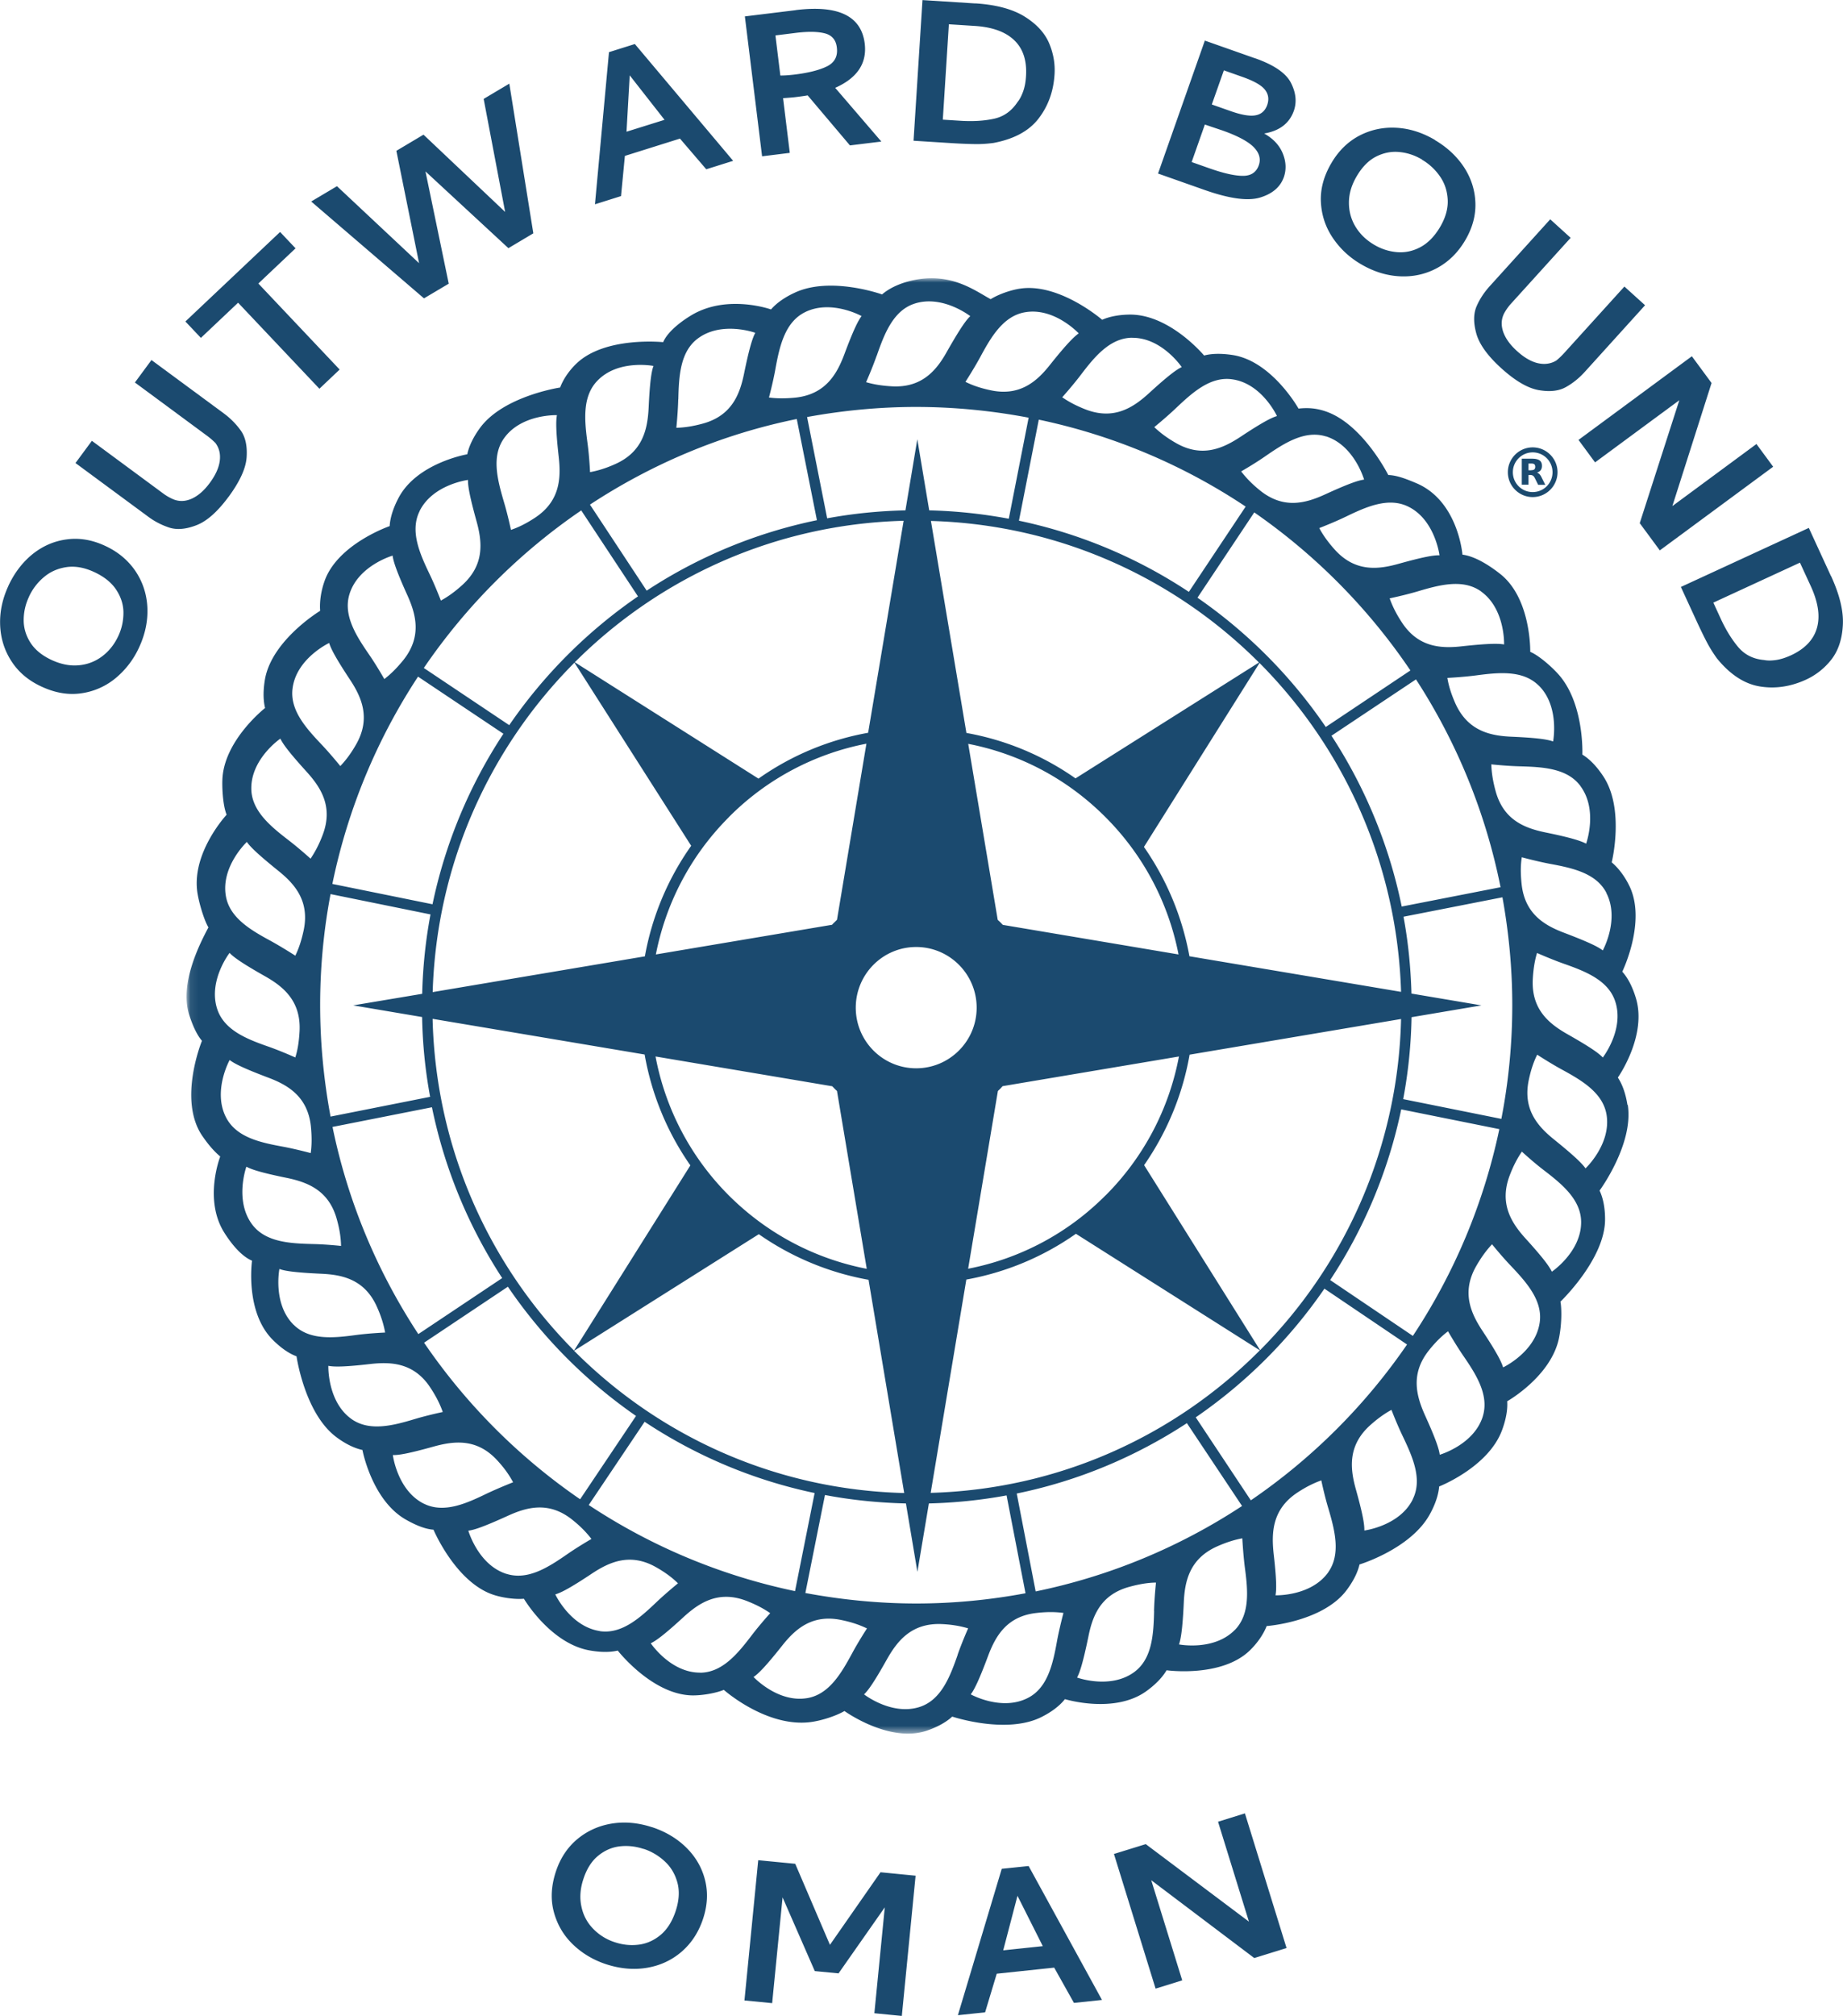 <?xml version="1.0" encoding="UTF-8"?> <svg xmlns="http://www.w3.org/2000/svg" data-name="Layer 2" viewBox="0 0 224.86 245.82"><defs><mask id="a" width="631.22" height="177.45" x="22.72" y="33.94" maskUnits="userSpaceOnUse"><path fill="#fff" fill-rule="evenodd" d="M22.8 33.94h631.14v177.45H22.8V33.94z"></path></mask></defs><g mask="url(#a)"><path fill="#1b4a6f" fill-rule="evenodd" d="M195.55 128.94c-.47-.5-1.44-1.21-4.26-2.81-2.23-1.26-4.46-3-4.28-6.7.07-1.33.25-2.35.52-3.23 0 0 1.69.75 3.24 1.3 2.58.91 5.43 1.99 6.29 4.58 1.16 3.44-1.51 6.87-1.51 6.87Zm-2.1 13.53c-.4-.57-1.25-1.43-3.76-3.46-2-1.6-3.93-3.67-3.17-7.31.27-1.29.62-2.28 1.03-3.1 0 0 1.54 1.01 2.97 1.79 2.42 1.32 5.04 2.83 5.49 5.52.59 3.6-2.57 6.56-2.57 6.56Zm-4.11 12.6c-.3-.63-1-1.62-3.17-4.01-1.72-1.89-3.29-4.25-1.98-7.72.47-1.25.97-2.15 1.49-2.92 0 0 1.35 1.25 2.66 2.25 2.19 1.68 4.55 3.58 4.57 6.32.03 3.64-3.57 6.07-3.57 6.07Zm-1.49 6.22c-.54 3.6-4.46 5.44-4.46 5.44-.2-.67-.73-1.75-2.51-4.44-1.41-2.14-2.61-4.71-.76-7.93.66-1.15 1.29-1.97 1.92-2.64 0 0 1.16 1.44 2.29 2.62 1.9 2.01 3.93 4.25 3.52 6.95Zm-6.94 11.43c-1.09 3.46-5.25 4.66-5.25 4.66-.09-.68-.45-1.84-1.79-4.79-1.05-2.34-1.83-5.06.48-7.95.83-1.04 1.57-1.74 2.32-2.31 0 0 .92 1.6 1.84 2.95 1.56 2.27 3.21 4.81 2.4 7.43Zm-8.54 10.1c-1.6 3.25-5.91 3.8-5.91 3.8.02-.7-.16-1.9-1.03-5.01-.69-2.47-1.04-5.28 1.69-7.78.99-.89 1.84-1.48 2.65-1.92 0 0 .66 1.73 1.37 3.2 1.19 2.5 2.45 5.26 1.22 7.71Zm-19.76.12-6.72-10.12a60.834 60.834 0 0 0 15.7-15.69l10.08 6.81a73.268 73.268 0 0 1-19.06 19Zm9.45 8.77c-2.11 2.96-6.44 2.81-6.44 2.81.13-.68.14-1.9-.23-5.11-.27-2.56-.17-5.39 2.91-7.42 1.11-.73 2.04-1.17 2.91-1.48 0 0 .38 1.82.85 3.38.78 2.65 1.57 5.58 0 7.81Zm-11.42 7.05c-2.55 2.58-6.79 1.75-6.79 1.75.22-.65.43-1.84.58-5.07.11-2.57.66-5.35 4.04-6.87 1.21-.54 2.2-.83 3.1-1 0 0 .1 1.85.3 3.47.37 2.76.69 5.77-1.22 7.72Zm-24.28-4.71-2.31-11.94c7.53-1.54 14.54-4.51 20.76-8.58l6.73 10.1a72.282 72.282 0 0 1-25.19 10.42Zm14.45 2.4c-.07 2.76-.21 5.79-2.41 7.42-2.92 2.16-6.99.68-6.99.68.33-.61.71-1.76 1.37-4.93.5-2.53 1.46-5.18 5.04-6.14 1.28-.35 2.3-.5 3.22-.51 0 0-.2 1.83-.24 3.48Zm-11.84 3.62c-.49 2.71-1.11 5.7-3.53 6.95-3.22 1.68-7-.42-7-.42.41-.54.97-1.62 2.1-4.65.9-2.4 2.26-4.89 5.96-5.28 1.31-.15 2.34-.12 3.25 0 0 0-.48 1.79-.78 3.4Zm-12.13 1.72c-.91 2.6-1.98 5.44-4.56 6.32-3.44 1.16-6.86-1.51-6.86-1.51.5-.47 1.21-1.45 2.79-4.27 1.26-2.23 3-4.46 6.69-4.3 1.32.06 2.34.26 3.22.52 0 0-.75 1.69-1.29 3.24Zm-18.37 5.27c-3.58.59-6.53-2.58-6.53-2.58.58-.39 1.44-1.24 3.45-3.77 1.59-2.02 3.66-3.94 7.29-3.17 1.31.27 2.26.62 3.1 1.02 0 0-1.01 1.54-1.79 2.99-1.32 2.43-2.82 5.06-5.51 5.51Zm-13.04-3.11c-3.62.02-6.03-3.58-6.03-3.58.61-.29 1.61-1 3.97-3.17 1.9-1.74 4.25-3.33 7.71-2 1.23.48 2.14.97 2.89 1.5 0 0-1.24 1.37-2.24 2.68-1.67 2.19-3.57 4.56-6.3 4.58Zm-12.25-5.07c-3.59-.54-5.43-4.47-5.43-4.47.68-.2 1.75-.73 4.44-2.52 2.14-1.42 4.7-2.61 7.9-.77 1.16.66 1.97 1.29 2.63 1.94 0 0-1.43 1.16-2.62 2.29-2 1.9-4.23 3.94-6.93 3.54Zm-11.39-6.97c-3.45-1.09-4.65-5.27-4.65-5.27.69-.08 1.84-.46 4.77-1.79 2.33-1.07 5.05-1.85 7.94.48 1.04.83 1.74 1.58 2.31 2.32 0 0-1.6.92-2.94 1.85-2.27 1.57-4.8 3.23-7.41 2.41Zm-10.08-8.56c-3.24-1.62-3.78-5.93-3.78-5.93.69.02 1.88-.17 4.99-1.04 2.48-.68 5.27-1.03 7.77 1.71.9.98 1.48 1.83 1.91 2.65 0 0-1.71.67-3.19 1.37-2.48 1.2-5.24 2.46-7.69 1.24ZM42.85 173c-2.93-2.12-2.79-6.46-2.79-6.46.68.13 1.89.15 5.1-.22 2.54-.29 5.37-.18 7.38 2.93.73 1.11 1.18 2.06 1.48 2.92 0 0-1.81.38-3.38.85-2.63.79-5.56 1.58-7.78-.01Zm-7.02-11.46c-2.58-2.55-1.74-6.81-1.74-6.81.64.24 1.83.43 5.05.58 2.57.11 5.34.65 6.85 4.04.55 1.22.83 2.21 1 3.13 0 0-1.84.08-3.46.29-2.74.37-5.74.71-7.69-1.23Zm-5.09-12.27c-2.15-2.93-.68-7.01-.68-7.01.61.33 1.76.72 4.91 1.36 2.51.52 5.16 1.49 6.13 5.07.36 1.28.49 2.31.51 3.23 0 0-1.83-.2-3.47-.23-2.75-.07-5.78-.22-7.4-2.42Zm-3.15-13c-1.68-3.22.43-7.02.43-7.02.54.42 1.62.98 4.63 2.12 2.39.89 4.88 2.27 5.28 5.96.13 1.33.11 2.36-.02 3.27 0 0-1.77-.48-3.38-.78-2.71-.5-5.67-1.11-6.94-3.55Zm-1.08-13.21c-1.15-3.45 1.5-6.87 1.5-6.87.47.5 1.45 1.22 4.26 2.81 2.23 1.25 4.46 3 4.28 6.71-.07 1.33-.24 2.35-.52 3.23 0 0-1.67-.75-3.22-1.3-2.6-.91-5.43-1.98-6.3-4.58Zm3.61-20.4c.39.57 1.25 1.43 3.76 3.46 2.01 1.6 3.93 3.68 3.17 7.31-.28 1.31-.62 2.28-1.02 3.1 0 0-1.55-1-2.98-1.79-2.42-1.31-5.07-2.83-5.5-5.53-.59-3.59 2.57-6.55 2.57-6.55Zm4.09-12.59c.3.63 1.01 1.62 3.18 4.01 1.72 1.9 3.3 4.25 1.98 7.72-.47 1.25-.97 2.14-1.48 2.9 0 0-1.37-1.24-2.67-2.24-2.18-1.68-4.55-3.59-4.56-6.32-.02-3.64 3.55-6.08 3.55-6.08Zm1.5-6.24c.53-3.59 4.45-5.43 4.45-5.43.2.66.74 1.75 2.52 4.44 1.42 2.14 2.6 4.72.77 7.93-.66 1.16-1.3 1.98-1.93 2.64 0 0-1.16-1.44-2.28-2.62-1.9-2.01-3.95-4.25-3.53-6.96Zm6.94-11.42c1.09-3.46 5.25-4.66 5.25-4.66.09.68.45 1.84 1.78 4.78 1.06 2.34 1.84 5.06-.47 7.96-.84 1.03-1.59 1.75-2.32 2.31 0 0-.91-1.61-1.84-2.96-1.56-2.27-3.23-4.81-2.4-7.43Zm8.54-10.09c1.61-3.26 5.91-3.8 5.91-3.8-.02.69.17 1.89 1.03 5 .69 2.48 1.04 5.29-1.7 7.79-.98.89-1.83 1.48-2.64 1.92 0 0-.66-1.73-1.37-3.21-1.19-2.48-2.44-5.26-1.22-7.7Zm19.72-.09 6.93 10.49a60.91 60.91 0 0 0-15.71 15.7l-10.42-6.97a73.232 73.232 0 0 1 19.2-19.21Zm-9.4-8.81c2.11-2.95 6.44-2.8 6.44-2.8-.13.69-.14 1.9.22 5.11.28 2.56.18 5.38-2.91 7.41-1.11.73-2.04 1.17-2.92 1.47 0 0-.38-1.81-.85-3.38-.78-2.66-1.58-5.59.02-7.81Zm11.42-7.04c2.54-2.59 6.8-1.76 6.8-1.76-.24.65-.44 1.85-.59 5.08-.13 2.57-.67 5.35-4.04 6.87-1.21.55-2.2.83-3.11 1 0 0-.08-1.84-.3-3.47-.37-2.75-.7-5.76 1.23-7.71Zm24.28 4.7 2.46 12.35a59.772 59.772 0 0 0-20.77 8.59l-6.92-10.49c7.55-4.96 16.08-8.58 25.24-10.44Zm-14.45-2.39c.07-2.76.2-5.81 2.4-7.43 2.92-2.16 6.99-.68 6.99-.68-.33.62-.71 1.76-1.36 4.93-.51 2.52-1.48 5.17-5.04 6.14-1.28.35-2.31.49-3.23.51 0 0 .19-1.84.23-3.48Zm11.83-3.62c.5-2.73 1.12-5.7 3.54-6.96 3.21-1.67 6.99.43 6.99.43-.41.54-.97 1.62-2.1 4.65-.9 2.4-2.28 4.88-5.94 5.29-1.32.13-2.36.11-3.26-.01 0 0 .48-1.79.77-3.39Zm12.38-1.7c.91-2.61 1.98-5.46 4.56-6.33 3.44-1.16 6.85 1.51 6.85 1.51-.5.47-1.21 1.45-2.81 4.26-1.24 2.24-2.99 4.47-6.67 4.3-1.34-.07-2.35-.25-3.23-.51 0 0 .75-1.69 1.29-3.23Zm18.12-5.3c3.57-.6 6.52 2.58 6.52 2.58-.56.4-1.43 1.24-3.45 3.77-1.58 2.01-3.66 3.94-7.28 3.17-1.29-.27-2.27-.62-3.09-1.03 0 0 1-1.54 1.79-2.99 1.31-2.43 2.82-5.06 5.51-5.5Zm13.05 3.12c3.61-.03 6.04 3.57 6.04 3.57-.63.3-1.61 1-4 3.19-1.89 1.72-4.23 3.3-7.69 1.99-1.23-.48-2.13-.97-2.89-1.5 0 0 1.23-1.37 2.23-2.68 1.67-2.2 3.57-4.56 6.31-4.58Zm12.25 5.07c3.59.53 5.41 4.47 5.41 4.47-.66.2-1.73.73-4.43 2.52-2.14 1.41-4.7 2.61-7.91.76-1.15-.66-1.97-1.3-2.63-1.93 0 0 1.43-1.16 2.62-2.29 2.01-1.9 4.24-3.95 6.94-3.53Zm11.4 6.95c3.45 1.1 4.64 5.27 4.64 5.27-.68.09-1.83.46-4.77 1.81-2.33 1.06-5.03 1.84-7.92-.48-1.03-.83-1.74-1.59-2.31-2.33 0 0 1.6-.91 2.95-1.85 2.26-1.56 4.8-3.23 7.41-2.41Zm10.06 8.58c3.24 1.61 3.78 5.92 3.78 5.92-.7-.02-1.88.17-5 1.04-2.47.69-5.27 1.03-7.76-1.71-.88-.98-1.47-1.83-1.91-2.65 0 0 1.72-.66 3.2-1.37 2.48-1.2 5.24-2.46 7.69-1.23Zm8.86 10.34c2.95 2.12 2.8 6.45 2.8 6.45-.68-.12-1.88-.13-5.1.22-2.54.29-5.36.18-7.38-2.92-.73-1.11-1.17-2.05-1.48-2.92 0 0 1.82-.38 3.38-.84 2.65-.79 5.56-1.59 7.78 0Zm7.03 11.46c2.58 2.55 1.75 6.82 1.75 6.82-.65-.24-1.84-.44-5.07-.58-2.55-.11-5.32-.67-6.85-4.05-.54-1.22-.83-2.21-.98-3.12 0 0 1.84-.09 3.46-.3 2.73-.36 5.74-.7 7.69 1.24Zm-4.56 52.84-11.98-2.41c.61-3.24.96-6.58 1.02-9.99l8.53-1.44-8.54-1.44c-.09-3.19-.4-6.31-.97-9.37l12.07-2.37c.77 4.27 1.2 8.66 1.2 13.14 0 4.74-.46 9.38-1.33 13.87Zm-10.8 26.46-10.09-6.81a60.116 60.116 0 0 0 8.67-20.81l11.97 2.41a72.808 72.808 0 0 1-10.55 25.21Zm-18.64 1.74-14.15-22.56c2.86-4.12 4.72-8.72 5.55-13.47l25.8-4.35a59.168 59.168 0 0 1-17.2 40.38Zm-53.1 17.66c3.21.61 6.52.95 9.89 1.03l1.4 8.34 1.4-8.34c3.22-.08 6.39-.41 9.48-.98l2.31 11.93c-4.32.81-8.78 1.25-13.33 1.25s-9.14-.46-13.53-1.28l2.39-11.94Zm-21.98-8.92c6.2 4.11 13.21 7.1 20.73 8.68L97 194.01a72.328 72.328 0 0 1-25.17-10.5l6.82-10.15ZM61.97 156.9c4.2 6.17 9.51 11.51 15.63 15.75l-6.82 10.16a73.23 73.23 0 0 1-19.04-19.09l10.23-6.83Zm-9.27-21.89c1.55 7.55 4.5 14.59 8.57 20.83l-10.23 6.83c-4.97-7.56-8.59-16.09-10.47-25.26l12.13-2.4Zm-.18-23.49c-.59 3.14-.93 6.36-1.01 9.66l-8.42 1.41 8.41 1.42c.06 3.32.39 6.56.98 9.73l-12.15 2.41c-.82-4.41-1.27-8.95-1.27-13.6s.44-9.15 1.27-13.53l12.2 2.48Zm-1.51-29.01 10.41 6.96a60.172 60.172 0 0 0-8.65 20.79l-12.22-2.48A72.653 72.653 0 0 1 51 82.51Zm19.04-1.68s.02-.02.04-.03l14.24 22.33a33.586 33.586 0 0 0-5.65 13.48l-25.89 4.36c.47-15.66 6.97-29.8 17.27-40.14Zm53.02-17.58c-3.16-.59-6.39-.94-9.7-1.02l-1.45-8.67-1.45 8.67c-3.26.07-6.45.4-9.55.97l-2.45-12.35c4.32-.79 8.77-1.23 13.32-1.23s9.27.46 13.71 1.31l-2.42 12.32Zm21.98 8.92a59.818 59.818 0 0 0-20.73-8.68l2.42-12.32a72.24 72.24 0 0 1 25.24 10.6l-6.93 10.4Zm16.71 16.48a60.834 60.834 0 0 0-15.66-15.77l6.93-10.4a73.498 73.498 0 0 1 19.05 19.27l-10.32 6.89Zm9.26 21.89a60.226 60.226 0 0 0-8.57-20.83l10.31-6.87a72.656 72.656 0 0 1 10.32 25.34l-12.07 2.36Zm-48.68 2.22c-.1-.1-.2-.21-.3-.31-.1-.1-.21-.19-.31-.29l-3.6-21.46c6.14 1.19 12 4.17 16.76 8.95a32.42 32.42 0 0 1 8.9 16.73l-21.45-3.61Zm-20.81 19.68c.1.1.19.2.29.3.09.1.2.19.3.29l3.63 21.68c-6.16-1.19-12.05-4.18-16.83-8.95a32.438 32.438 0 0 1-8.94-16.94l21.55 3.63Zm2.88-9.57c0-4.08 3.3-7.4 7.37-7.4s7.38 3.32 7.38 7.4-3.31 7.39-7.38 7.39-7.37-3.31-7.37-7.39Zm49.2-42.09-22.39 14.13c-4.06-2.85-8.61-4.7-13.31-5.54l-4.33-25.85c15.62.45 29.71 6.95 40.03 17.27ZM88.92 99.64a32.297 32.297 0 0 1 16.79-8.96l-3.59 21.47-.3.3c-.11.1-.21.2-.3.31l-21.5 3.62c1.2-6.13 4.16-11.99 8.91-16.74Zm-36.14 24.59 25.87 4.35c.84 4.78 2.7 9.4 5.58 13.52l-14.19 22.58c-10.37-10.42-16.88-24.67-17.26-40.46Zm17.27 40.48h-.01l22.54-14.22a33.79 33.79 0 0 0 13.39 5.56l4.35 26c-15.71-.4-29.91-6.94-40.26-17.33Zm64.84-18.96a32.26 32.26 0 0 1-16.77 8.95l3.63-21.67c.09-.09.2-.19.3-.29.09-.1.19-.2.27-.3l21.52-3.62a32.446 32.446 0 0 1-8.94 16.93Zm10.23-29.15a34.02 34.02 0 0 0-5.55-13.33l14.1-22.43c10.29 10.34 16.79 24.46 17.27 40.1l-25.82-4.34Zm-34.87-53.1-4.33 25.85a33.4 33.4 0 0 0-13.38 5.59L70.13 80.75C80.47 70.42 94.6 63.92 110.25 63.5Zm3.3 118.53 4.35-26.01a33.6 33.6 0 0 0 13.37-5.58l22.44 14.21s-.03.04-.05.05c-10.33 10.36-24.46 16.89-40.12 17.33Zm79.29-86.16c2.15 2.92.68 7 .68 7-.61-.32-1.77-.72-4.92-1.36-2.52-.52-5.16-1.48-6.13-5.07-.35-1.28-.49-2.31-.52-3.24 0 0 1.84.2 3.48.24 2.76.08 5.79.21 7.41 2.42Zm3.14 13c1.67 3.23-.43 7.02-.43 7.02-.53-.42-1.61-.97-4.63-2.12-2.4-.9-4.87-2.27-5.27-5.96-.14-1.33-.13-2.35.02-3.28 0 0 1.77.48 3.38.79 2.71.5 5.68 1.11 6.94 3.54Zm2.58 25.86c-.18-1.17-.54-2.39-1.17-3.34 0 0 3.63-5.14 2.18-9.76-.35-1.14-.88-2.31-1.64-3.15 0 0 2.99-6.12.86-10.47-.52-1.07-1.28-2.14-2.15-2.86 0 0 1.65-6.62-1.1-10.6-.67-1-1.51-1.95-2.48-2.54 0 0 .27-6.38-3.04-9.92-.8-.87-2.29-2.18-3.32-2.61 0 0 .14-6.46-3.63-9.47-.93-.74-2.89-2.16-4.64-2.38 0 0-.51-6.56-5.64-8.72-1.1-.46-2.28-.95-3.41-.99 0 0-3.15-6.3-7.73-7.79-1.13-.37-2.1-.43-3.22-.31 0 0-3.22-5.74-7.97-6.52-1.19-.19-2.48-.24-3.55.05 0 0-4.09-4.92-8.91-4.99-1.19-.01-2.48.17-3.53.63 0 0-5.14-4.46-9.92-3.81-1.19.16-2.72.7-3.68 1.3-1.93-1.03-5.08-3.53-10.1-2.15-1.15.31-2.31.84-3.15 1.57 0 0-6.27-2.25-10.64-.22-1.09.5-2.17 1.19-2.91 2.05 0 0-5.19-1.86-9.53.6-1.03.59-3.01 1.94-3.63 3.39 0 0-7.07-.74-10.57 2.6-.86.82-1.6 1.86-2 2.93 0 0-6.96 1.04-9.8 4.96-.7.96-1.3 2.08-1.53 3.18 0 0-6.19 1.06-8.41 5.37-.55 1.05-.99 2.25-1.06 3.39 0 0-6.42 2.2-7.97 6.78-.39 1.12-.6 2.42-.51 3.55 0 0-5.83 3.52-6.72 8.28-.21 1.18-.27 2.46 0 3.57 0 0-5.06 3.96-5.21 8.79-.04 1.2.09 3.17.52 4.22 0 0-4.16 4.46-3.6 9.26.14 1.19.8 3.51 1.38 4.48-1.03 1.94-3.55 6.81-2.35 10.65.37 1.14.84 2.32 1.56 3.18 0 0-2.98 7.22.06 11.62.68.98 1.31 1.75 2.17 2.49 0 0-2.08 5.29.54 9.35.64 1.01 1.91 2.75 3.34 3.35 0 0-.89 6.22 2.52 9.64.84.84 1.85 1.63 2.91 2.02 0 0 .99 6.98 4.87 9.86.96.72 2.07 1.32 3.17 1.56 0 0 1.14 6.11 5.28 8.48 1.04.59 2.26 1.16 3.39 1.24 0 0 2.65 6.3 7.2 7.9 1.12.39 2.71.62 3.83.52 0 0 3.17 5.37 7.91 6.28 1.16.22 2.45.3 3.54.04 0 0 4.1 5.26 8.92 5.46 1.19.05 2.98-.24 4.02-.67 0 0 5.13 4.56 10.49 3.94 1.43-.17 3.25-.78 4.23-1.36 0 0 5.46 3.94 10.03 2.4 1.13-.38 2.28-.95 3.12-1.72 0 0 6.66 2.23 10.95.02 1.07-.54 2.11-1.27 2.8-2.15 0 0 6.01 1.85 9.93-.97.97-.7 1.9-1.57 2.47-2.55 0 0 6.72.94 10.18-2.44.85-.83 1.62-1.89 2.03-2.95 0 0 6.79-.49 9.72-4.33.72-.95 1.36-2.07 1.61-3.18 0 0 6.28-1.9 8.59-6.14.58-1.05 1.03-2.23 1.13-3.37 0 0 6.02-2.35 7.68-6.89.41-1.11.7-2.37.62-3.5 0 0 5.43-3.06 6.34-7.81.43-2.27.22-4.17.15-4.33 0 0 5.47-5.22 5.45-10.06 0-1.19-.18-2.46-.67-3.49 0 0 4.19-5.68 3.44-10.46Z"></path></g><path fill="#1b4a6f" d="M79.55 222.79c1.67.55 3.07 1.39 4.2 2.51s1.89 2.43 2.27 3.94c.38 1.51.3 3.08-.24 4.72-.54 1.64-1.42 2.98-2.62 4.02-1.21 1.04-2.62 1.69-4.23 1.96-1.61.27-3.27.12-4.99-.44-1.54-.51-2.88-1.3-4.02-2.39-1.14-1.09-1.92-2.41-2.34-3.95s-.34-3.19.24-4.95c.54-1.64 1.42-2.96 2.63-3.97 1.21-1 2.61-1.63 4.21-1.89 1.59-.25 3.23-.1 4.9.45Zm-1.02 2.66c-.97-.32-1.93-.43-2.9-.32-.96.11-1.84.49-2.64 1.14s-1.4 1.59-1.81 2.84c-.39 1.17-.47 2.28-.25 3.32.21 1.05.68 1.96 1.41 2.72a6.36 6.36 0 0 0 2.7 1.68c.94.31 1.9.41 2.88.29s1.87-.52 2.68-1.19c.81-.68 1.42-1.65 1.84-2.92.42-1.28.49-2.45.2-3.49s-.81-1.9-1.56-2.58c-.75-.69-1.6-1.19-2.54-1.5Zm18.5 1.82 4.23 9.87 6.17-8.85 4.28.42-1.68 17.1-3.35-.33 1.27-12.91-5.64 8.05-2.9-.28-3.93-8.99-1.27 12.9-3.38-.33 1.68-17.1 4.53.44Zm28.47.26 8.95 16.33-3.42.36-2.41-4.3-7.01.74-1.42 4.71-3.32.35 5.35-17.85 3.28-.34Zm-1.36 3.63-1.74 6.65 4.83-.51-3.09-6.14Zm15.65-6.3 12.59 9.45-3.77-12.18 3.28-1.02 5.08 16.42-3.94 1.22-12.57-9.49 3.78 12.21-3.25 1.01-5.08-16.42 3.88-1.2ZM1.01 71.46c.74-1.6 1.73-2.89 2.96-3.89 1.24-.99 2.63-1.6 4.17-1.8 1.54-.21 3.1.05 4.67.78 1.57.72 2.8 1.75 3.7 3.06.89 1.32 1.38 2.79 1.47 4.42.08 1.63-.25 3.27-1.01 4.91a10.53 10.53 0 0 1-2.83 3.72 8.384 8.384 0 0 1-4.18 1.87c-1.58.24-3.21-.03-4.89-.81-1.57-.72-2.79-1.74-3.65-3.06-.86-1.31-1.33-2.78-1.4-4.39-.07-1.61.26-3.22 1-4.82Zm2.52 1.32c-.43.92-.64 1.87-.64 2.84 0 .97.28 1.89.83 2.75s1.42 1.57 2.61 2.12c1.12.51 2.21.73 3.27.63 1.06-.09 2.02-.46 2.86-1.09s1.5-1.46 1.98-2.49c.42-.9.62-1.85.62-2.83s-.3-1.92-.88-2.8-1.48-1.6-2.69-2.16c-1.23-.57-2.38-.76-3.44-.59-1.07.17-1.98.59-2.75 1.26a6.76 6.76 0 0 0-1.77 2.35Zm24.36-12.21c-1.35 1.83-2.65 2.98-3.92 3.47-1.27.49-2.36.59-3.29.3a9 9 0 0 1-2.64-1.37l-8.83-6.51 2-2.71 8.7 6.42c.4.3.83.54 1.28.73.73.28 1.47.24 2.24-.11.77-.36 1.49-.99 2.16-1.9.7-.95 1.11-1.84 1.22-2.68.11-.84-.06-1.57-.53-2.2a9.39 9.39 0 0 0-1.12-.95l-8.7-6.42 2.02-2.74 8.83 6.51c.84.62 1.53 1.33 2.09 2.12.55.79.78 1.87.69 3.22-.09 1.36-.83 2.96-2.2 4.83Zm6.28-32.29 1.89 2-4.54 4.29 9.92 10.49-2.47 2.34-9.92-10.49-4.54 4.29-1.89-2 11.56-10.92Zm6.94-5.58 10.02 9.39-2.77-13.7 3.31-1.97 9.96 9.42-2.62-13.78 3.13-1.86 2.93 18.25-3.04 1.81-10.12-9.36 2.84 13.69-3.02 1.79-13.76-11.81 3.13-1.86ZM77.45 5.36l12 14.25-3.28 1.03-3.21-3.74-6.72 2.11-.47 4.9-3.18 1L74.3 6.36l3.15-.99Zm-.62 3.83-.39 6.87 4.64-1.45-4.24-5.41Zm20.26-7.96c5.19-.64 7.99.72 8.41 4.06.3 2.42-.9 4.22-3.6 5.42l5.63 6.55-3.83.47-5.16-6.1c-.34.06-.83.13-1.48.21-.32.04-.83.08-1.52.13l.82 6.67-3.38.42L90.88 2l6.2-.76Zm-1.88 7.98c.58 0 1.14-.05 1.67-.11 1.75-.21 3.09-.55 4.02-1.01.93-.46 1.34-1.23 1.2-2.31-.11-.93-.61-1.5-1.49-1.72-.88-.22-2.05-.23-3.52-.05l-2.48.31.6 4.9Zm23.78-8.8c2.52.16 4.51.69 5.97 1.58 1.46.9 2.46 1.97 3.01 3.21.54 1.25.78 2.54.69 3.9-.13 2.06-.78 3.84-1.95 5.36s-3.01 2.5-5.49 2.97c-.75.1-1.49.15-2.22.14s-1.66-.04-2.79-.11l-4.75-.3L112.55.01l6.44.41Zm-3.22 2.55-.74 11.63 2.22.14c1.48.09 2.82.01 4.02-.25s2.15-.94 2.88-2.04c.25-.3.47-.72.67-1.26s.32-1.18.36-1.9c.12-1.87-.35-3.33-1.42-4.36-1.07-1.04-2.7-1.63-4.87-1.76l-3.12-.2Zm37.35 4.14c2.34.82 3.8 1.83 4.4 3.03.6 1.19.71 2.32.34 3.38-.54 1.53-1.75 2.45-3.62 2.77 1.13.64 1.88 1.46 2.28 2.46.4 1 .43 1.95.12 2.86-.43 1.2-1.38 2.02-2.88 2.48s-3.75.15-6.77-.91l-5.7-2.01L147 4.95l6.13 2.16ZM147 15.19l-1.61 4.57 2.1.74c1.81.64 3.2.95 4.18.94.97 0 1.61-.44 1.91-1.28.28-.79.06-1.53-.63-2.23-.7-.7-1.98-1.38-3.83-2.03l-2.11-.71Zm2.32-6.61-1.47 4.16 2.33.82c1.31.46 2.31.63 3.01.5s1.17-.55 1.42-1.26c.24-.69.15-1.31-.27-1.85-.42-.55-1.32-1.06-2.69-1.55l-2.32-.82Zm25.75 8.5c1.51.89 2.7 2.01 3.57 3.34.86 1.33 1.32 2.78 1.37 4.33s-.37 3.07-1.25 4.56c-.88 1.49-2.02 2.61-3.42 3.37-1.41.76-2.92 1.09-4.55 1.01-1.63-.08-3.23-.58-4.78-1.5-1.39-.82-2.53-1.89-3.41-3.2s-1.36-2.76-1.44-4.35c-.08-1.59.35-3.19 1.3-4.79.88-1.49 2.02-2.59 3.41-3.32 1.4-.72 2.9-1.04 4.51-.95 1.61.09 3.17.59 4.69 1.48Zm-1.56 2.38c-.87-.52-1.8-.83-2.76-.92-.96-.1-1.91.08-2.83.54-.92.46-1.71 1.26-2.38 2.39-.63 1.06-.95 2.12-.96 3.19-.01 1.07.25 2.06.79 2.96.54.9 1.3 1.64 2.28 2.22.86.51 1.77.81 2.75.9s1.94-.1 2.87-.59c.93-.49 1.74-1.31 2.42-2.45.69-1.17 1-2.29.94-3.37-.06-1.08-.38-2.03-.97-2.86a6.9 6.9 0 0 0-2.17-2Zm9.67 25.45c-1.68-1.52-2.7-2.94-3.06-4.25-.36-1.31-.35-2.41.03-3.3s.93-1.72 1.63-2.49l7.36-8.13 2.49 2.26-7.26 8.01c-.34.37-.62.77-.86 1.21-.35.7-.38 1.44-.11 2.24.28.8.84 1.58 1.68 2.34.87.79 1.72 1.29 2.54 1.48s1.57.09 2.25-.31c.35-.28.7-.62 1.06-1.02l7.26-8.01 2.52 2.28-7.36 8.13c-.7.77-1.47 1.39-2.32 1.86s-1.94.59-3.28.36c-1.34-.23-2.87-1.12-4.58-2.67Zm25.64 1.8-4.78 15 10.26-7.57 2.04 2.77-13.83 10.2-2.45-3.32 4.83-14.99-10.28 7.58-2.02-2.74 13.83-10.2 2.41 3.27Zm14.58 23.52c1.05 2.29 1.54 4.29 1.44 6-.09 1.71-.56 3.11-1.39 4.18a8.352 8.352 0 0 1-3.1 2.46c-1.88.86-3.76 1.14-5.64.83s-3.63-1.45-5.23-3.42c-.44-.61-.84-1.24-1.18-1.88s-.75-1.48-1.23-2.51l-1.99-4.32 15.61-7.2 2.7 5.87Zm-3.78-1.63-10.58 4.88.93 2.02c.62 1.34 1.33 2.48 2.12 3.42.8.93 1.85 1.45 3.16 1.56.38.08.86.08 1.42 0 .57-.08 1.19-.28 1.85-.58 1.7-.79 2.75-1.9 3.16-3.33.41-1.44.15-3.14-.76-5.12l-1.31-2.84ZM187 60.61c-1.67 0-3.03-1.36-3.03-3.03s1.36-3.03 3.03-3.03 3.03 1.36 3.03 3.03-1.36 3.03-3.03 3.03Zm0-5.45c-1.33 0-2.42 1.08-2.42 2.42S185.66 60 187 60s2.42-1.08 2.42-2.42-1.08-2.42-2.42-2.42Zm-.17 2.17c.17 0 .29-.03.37-.1.07-.06.11-.17.11-.31s-.04-.25-.11-.31-.2-.09-.37-.09h-.34v.82h.34m-.34.56v1.2h-.82v-3.17h1.25c.42 0 .72.07.92.21.2.14.29.36.29.67 0 .21-.05.38-.15.52-.1.13-.25.23-.46.3.11.03.21.09.3.18s.18.22.27.41l.45.9h-.87l-.39-.79c-.08-.16-.16-.27-.24-.32a.527.527 0 0 0-.32-.09h-.23"></path></svg> 